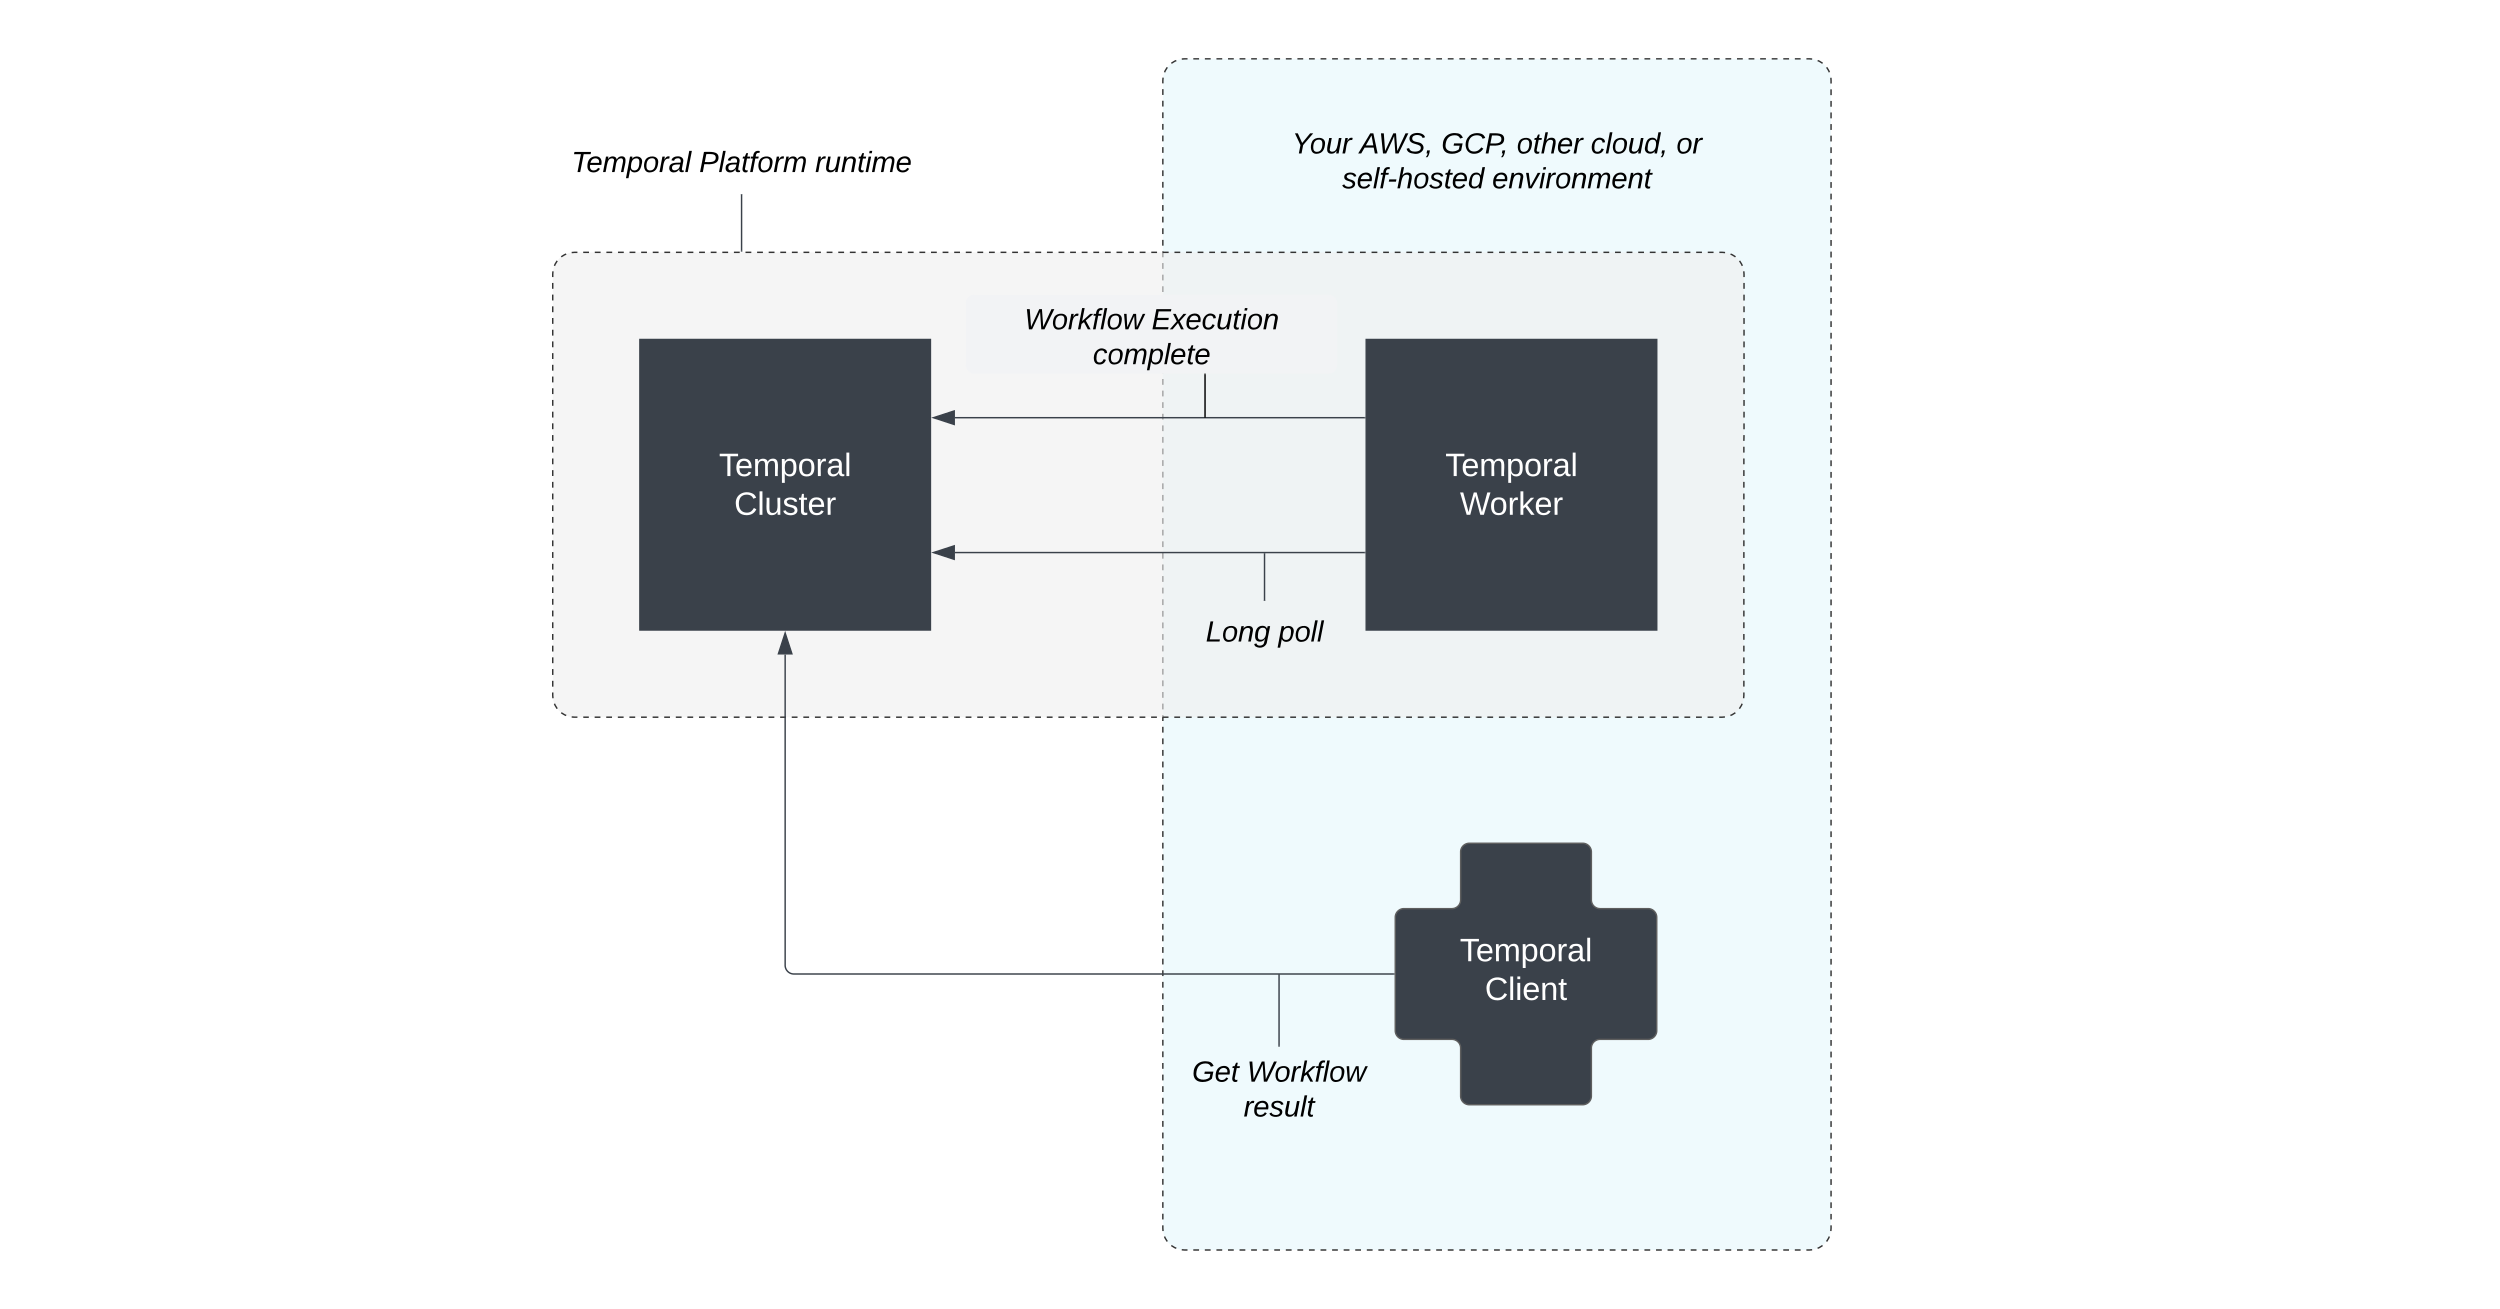 <svg xmlns="http://www.w3.org/2000/svg" xmlns:xlink="http://www.w3.org/1999/xlink" xmlns:lucid="lucid" width="1721" height="901"><g transform="translate(-839.5 -19.5)" lucid:page-tab-id="0_0"><path d="M500 0h2500v1000H500z" fill="#fff"/><path d="M860 46a6 6 0 0 1 6-6h1668a6 6 0 0 1 6 6v848a6 6 0 0 1-6 6H866a6 6 0 0 1-6-6z" stroke="#000" stroke-opacity="0" fill="#fff"/><path d="M1640 75a15 15 0 0 1 15-15h430a15 15 0 0 1 15 15v790a15 15 0 0 1-15 15h-430a15 15 0 0 1-15-15z" fill="#d7f4fa" fill-opacity=".4"/><path d="M1641.18 69.28l.45-1.1 1.23-2 .26-.3m2.77-2.76l.28-.25 2-1.23 1.1-.45m3.77-1.05L1655 60h2m3.97 0h3.98m3.98 0h4m3.97 0h3.98m3.98 0h3.98m3.98 0h4m3.97 0h3.97m3.98 0h3.98m3.98 0h4m3.98 0h3.98m3.98 0h3.98m3.98 0h3.98m4 0h3.97m3.98 0h3.98m4 0h3.97m3.98 0h3.98m4 0h3.97m3.98 0h3.98m3.98 0h3.98m4 0h3.97m3.97 0h3.98m3.98 0h3.98m4 0h3.98m3.98 0h3.98m3.98 0h3.98m3.98 0h4m3.97 0h3.98m3.98 0h4m3.97 0h3.98m3.98 0h4m3.97 0h3.98m3.98 0h3.98m3.98 0h4m3.97 0h3.97m3.98 0h3.98m3.98 0h4m3.98 0h3.98m3.98 0h3.98m3.98 0h3.98m4 0h3.97m3.98 0h3.98m4 0h3.97m3.98 0h3.98m4 0h3.97m3.98 0h3.98m3.98 0h3.98m4 0h3.97m3.97 0h3.98m3.98 0h3.98m4 0h3.98m3.98 0h3.98m3.98 0h3.98m3.98 0h4m3.97 0h3.98m3.98 0h2l1.95.15m3.77 1.04l1.1.43 2 1.23.3.26m2.76 2.77l.26.28 1.22 2 .45 1.1m1.05 3.77L2100 75v2m0 3.98v4m0 3.98v4m0 3.98v4m0 3.98v4m0 3.98v4m0 3.98v4m0 3.98v4m0 3.98v4m0 3.98v4m0 3.98v4m0 3.98v4m0 3.98v4m0 3.98v4m0 3.98v4m0 3.98v4m0 3.98v4m0 3.98v4m0 3.98v4m0 3.98v4m0 3.98v4m0 3.98v4m0 3.98v4m0 3.98v4m0 3.98v4m0 3.98v4m0 3.98v4m0 3.98v4m0 3.98v4m0 3.98v4m0 3.98v4m0 3.98v4m0 3.98v4m0 3.98v4m0 3.98v4m0 3.98v4m0 3.98v4m0 3.98v4m0 3.98v4m0 3.98v4m0 3.98v4m0 3.98v4m0 3.98v4m0 3.98v4m0 3.98v4m0 3.98v4m0 3.98v4m0 3.98v4m0 3.98v3.98m0 4v4m0 3.98v4m0 3.98v3.98m0 4v3.98m0 4v3.98m0 4v3.98m0 4v3.98m0 4v3.98m0 4v3.98m0 4v3.98m0 4v3.98m0 4v3.98m0 4v3.98m0 4v3.98m0 4v3.98m0 4v3.98m0 4v3.98m0 4v3.98m0 4v3.98m0 4v3.98m0 4v3.98m0 4v3.98m0 4v3.98m0 4v3.98m0 4v3.98m0 4v3.98m0 4v3.98m0 4v3.98m0 4v3.98m0 4v3.98m0 4v3.98m0 4v3.98m0 4v3.98m0 4v3.98m0 4v3.98m0 4v3.98m0 4v3.98m0 4v3.98m0 4v3.98m0 4v3.98m0 4v3.98m0 4v3.98m0 4v3.98m0 4v3.98m0 4v3.98m0 4v3.98m0 4v3.98m0 4v3.98m0 4v3.98m0 4V859m0 4V865l-.15 1.96m-1.03 3.76l-.46 1.1-1.22 2-.26.3m-2.77 2.76l-.28.25-2 1.24-1.1.45m-3.76 1.03l-1.96.15h-2m-3.97 0h-3.98m-4 0h-3.97m-3.98 0h-3.98m-3.98 0h-3.98m-3.98 0h-4m-3.97 0h-3.97m-3.98 0h-3.98m-3.98 0h-4m-3.98 0h-3.98m-3.98 0h-3.98m-3.98 0h-3.98m-4 0h-3.97m-3.98 0h-3.98m-4 0h-3.97m-3.98 0h-3.98m-4 0h-3.97m-3.98 0h-3.98m-3.98 0h-3.98m-4 0h-3.97m-3.97 0h-3.98m-3.98 0h-3.98m-4 0h-3.98m-3.98 0h-3.98m-3.98 0h-3.98m-3.98 0h-4m-3.97 0h-3.98m-3.98 0h-4m-3.97 0h-3.98m-3.98 0h-4m-3.97 0h-3.98m-3.98 0h-3.98m-3.98 0h-4m-3.97 0h-3.97m-3.98 0h-3.98m-3.98 0h-4m-3.98 0h-3.98m-3.98 0h-3.98m-3.98 0h-3.98m-4 0h-3.97m-3.98 0h-3.98m-4 0h-3.97m-3.98 0h-3.98m-4 0h-3.97m-3.98 0h-3.98m-3.98 0h-3.98m-4 0h-3.97m-3.97 0h-3.98m-3.98 0h-3.98m-4 0h-3.98m-3.98 0h-3.98m-3.98 0h-3.98m-3.98 0h-4m-3.97 0h-3.98m-3.98 0h-2l-1.95-.15m-3.77-1.03l-1.1-.46-2-1.23-.3-.25m-2.76-2.76l-.25-.3-1.23-2-.46-1.1m-1.03-3.76L1640 865v-2m0-4v-3.98m0-4v-3.98m0-3.98v-4m0-3.98v-4m0-3.98v-4m0-3.98v-4m0-3.98v-4m0-3.98v-4m0-3.98v-4m0-3.98v-4m0-3.98v-4m0-3.98v-4m0-3.98v-4m0-3.98v-4m0-3.98v-4m0-3.98v-4m0-3.98v-4m0-3.98v-4m0-3.98v-4m0-3.98v-4m0-3.98v-4m0-3.98v-4m0-3.98v-4m0-3.98v-4m0-3.98v-4m0-3.98v-4m0-3.98v-4m0-3.98v-4m0-3.98v-4m0-3.98v-4m0-3.98v-4m0-3.98v-4m0-3.98v-4m0-3.98v-4m0-3.98v-4m0-3.98v-4m0-3.98v-4m0-3.98v-4m0-3.98v-4m0-3.98v-4m0-3.98v-4m0-3.98v-4m0-3.98v-4m0-3.98v-4m0-3.98v-4m0-3.98v-4m0-3.98v-4m0-3.98v-3.98m0-4v-4m0-3.98v-4m0-3.98v-3.98m0-4v-3.98m0-4v-3.98m0-4v-3.98m0-4v-3.98m0-4v-3.98m0-4v-3.98m0-4v-3.98m0-4v-3.98m0-4v-3.98m0-4v-3.98m0-4v-3.98m0-4v-3.98m0-4v-3.98m0-4v-3.98m0-4v-3.98m0-4v-3.98m0-4v-3.98m0-4v-3.98m0-4v-3.98m0-4v-3.98m0-4v-3.98m0-4v-3.98m0-4v-3.98m0-4v-3.98m0-4v-3.98m0-4v-3.98m0-4v-3.98m0-4v-3.98m0-4v-3.98m0-4v-3.98m0-4v-3.98m0-4v-3.98m0-4v-3.98m0-4v-3.98m0-4v-3.98m0-4v-3.98m0-4v-3.98m0-4v-3.98m0-4v-3.98m0-4v-3.98m0-4v-3.98m0-4v-3.98m0-4v-3.98m0-4v-3.98m0-4v-3.98m0-3.98v-4m0-3.98v-4m0-3.98v-2l.15-1.95" stroke="#333" fill="none"/><path d="M1220 208.2a15 15 0 0 1 15-15h790a15 15 0 0 1 15 15v290a15 15 0 0 1-15 15h-790a15 15 0 0 1-15-15z" fill="#eee" fill-opacity=".6"/><path d="M1221.18 202.5l.45-1.1 1.23-2 .26-.3m2.77-2.77l.28-.25 2-1.23 1.1-.45m3.77-1.03l1.95-.16h2m3.98 0h4m3.98 0h4m3.98 0h4m3.98 0h4m3.98 0h4m3.98 0h4m3.98 0h4m3.98 0h4m3.98 0h4m3.98 0h4m3.98 0h4m3.98 0h4m3.98 0h4m3.98 0h4m3.98 0h4m3.98 0h4m3.98 0h4m3.98 0h4m3.98 0h4m3.98 0h4m3.98 0h4m3.98 0h4m3.98 0h4m3.98 0h4m3.98 0h4m3.98 0h4m3.98 0h4m3.98 0h4m3.98 0h4m3.98 0h4m3.98 0h4m3.98 0h4m3.98 0h4m3.98 0h4m3.98 0h4m3.98 0h4m3.98 0h4m3.98 0h4m3.98 0h4m3.98 0h4m3.98 0h4m3.98 0h4m3.98 0h4m3.98 0h4m3.98 0h4m3.98 0h4m3.98 0h4m3.98 0h4m3.98 0h4m3.97 0h3.98m4 0h3.98m4 0h3.98m4 0h3.98m4 0h3.98m4 0h3.98m4 0h3.98m4 0h3.98m4 0h3.98m4 0h3.98m4 0h3.98m4 0h3.98m4 0h3.98m4 0h3.98m4 0h3.98m4 0h3.98m4 0h3.98m4 0h3.98m4 0h3.98m4 0h3.98m4 0h3.98m4 0h3.98m4 0h3.98m4 0h3.98m4 0h3.98m4 0h3.98m4 0h3.98m4 0h3.98m4 0h3.98m4 0h3.98m4 0h3.98m4 0h3.98m4 0h3.98m4 0h3.98m4 0h3.98m4 0h3.98m4 0h3.98m4 0h3.98m4 0h3.98m4 0h3.98m4 0h3.98m4 0h3.98m4 0h3.98m4 0h3.98m4 0h3.98m4 0h3.98m4 0h3.98m4 0h3.98m4 0h3.98m4 0h1.98l1.95.17m3.77 1.03l1.1.45 2 1.23.3.25m2.76 2.77l.25.3 1.23 2 .46 1.1m1.03 3.76l.15 1.95v2.03m0 4.03v4.02m0 4.03v4.04m0 4.03v4.03m0 4.02v4.03m0 4.03v4.03m0 4.03v4.03m0 4.03v4.02m0 4.02v4.03m0 4.03v4.03m0 4.03v4.02m0 4.03v4.04m0 4.03v4.02m0 4.02v4.03m0 4.03V323m0 4.03v4.03m0 4.03v4.02m0 4.02v4.03m0 4.03v4.03m0 4.03v4.02m0 4.03v4.04m0 4.03v4.02m0 4.02v4.03m0 4.03v4.03m0 4.03v4.03m0 4.03v4.02m0 4.02v4.03m0 4.03v4.03m0 4.03v4.02m0 4.03v4.04m0 4.03v4.02m0 4.02v4.03m0 4.03V468m0 4.03v4.03m0 4.03v4.02m0 4.02v4.03m0 4.03v2l-.15 1.97m-1.03 3.77l-.45 1.08-1.23 2-.26.3m-2.77 2.78l-.28.25-2 1.23-1.1.45m-3.77 1.03l-1.95.15h-2m-3.98 0h-4m-3.98 0h-4m-3.98 0h-4m-3.98 0h-4m-3.98 0h-4m-3.98 0h-4m-3.98 0h-4m-3.98 0h-4m-3.98 0h-4m-3.98 0h-4m-3.98 0h-4m-3.98 0h-4m-3.98 0h-4m-3.98 0h-4m-3.98 0h-4m-3.98 0h-4m-3.98 0h-4m-3.98 0h-4m-3.98 0h-4m-3.98 0h-4m-3.98 0h-4m-3.98 0h-4m-3.98 0h-4m-3.98 0h-4m-3.98 0h-4m-3.98 0h-4m-3.98 0h-4m-3.98 0h-4m-3.98 0h-4m-3.98 0h-4m-3.98 0h-4m-3.98 0h-4m-3.98 0h-4m-3.98 0h-4m-3.98 0h-4m-3.98 0h-4m-3.98 0h-4m-3.98 0h-4m-3.98 0h-4m-3.98 0h-4m-3.98 0h-4m-3.98 0h-4m-3.98 0h-4m-3.98 0h-4m-3.98 0h-4m-3.98 0h-4m-3.98 0h-4m-3.98 0h-4m-3.98 0h-4m-3.97 0h-3.98m-4 0h-3.98m-4 0h-3.98m-4 0h-3.98m-4 0h-3.98m-4 0h-3.98m-4 0h-3.98m-4 0h-3.98m-4 0h-3.98m-4 0h-3.98m-4 0h-3.98m-4 0h-3.98m-4 0h-3.98m-4 0h-3.98m-4 0h-3.98m-4 0h-3.98m-4 0h-3.98m-4 0h-3.98m-4 0h-3.98m-4 0h-3.98m-4 0h-3.98m-4 0h-3.98m-4 0h-3.98m-4 0h-3.98m-4 0h-3.98m-4 0h-3.98m-4 0h-3.98m-4 0h-3.98m-4 0h-3.98m-4 0h-3.98m-4 0h-3.98m-4 0h-3.98m-4 0h-3.98m-4 0h-3.98m-4 0h-3.98m-4 0h-3.98m-4 0h-3.98m-4 0h-3.98m-4 0h-3.98m-4 0h-3.98m-4 0h-3.98m-4 0h-3.98m-4 0h-3.98m-4 0h-3.98m-4 0h-3.98m-4 0h-3.98m-4 0h-3.98m-4 0h-3.98m-4 0H1241m-4 0H1235l-1.95-.14m-3.77-1.03l-1.1-.45-2-1.23-.3-.25m-2.76-2.77l-.25-.3-1.23-2-.46-1.1m-1.03-3.76l-.15-1.96v-2m0-4.03v-4.03m0-4.02v-4.03m0-4.04v-4.03m0-4.02V464m0-4.03v-4.03m0-4.03v-4.03m0-4.03v-4.03m0-4.02v-4.02m0-4.03v-4.03m0-4.03v-4.03m0-4.02v-4.03m0-4.04v-4.03m0-4.02v-4.02m0-4.03v-4.03m0-4.03v-4.03m0-4.03v-4.03m0-4.02v-4.02m0-4.03v-4.03m0-4.03v-4.03m0-4.02v-4.03m0-4.04v-4.03m0-4.02V319m0-4.03v-4.03m0-4.03v-4.03m0-4.03v-4.03m0-4.02v-4.02m0-4.03v-4.03m0-4.03v-4.03m0-4.02v-4.03m0-4.04v-4.03m0-4.02v-4.02m0-4.03v-4.03m0-4.02v-4.03m0-4.03v-4.03m0-4.02v-4.02m0-4.03v-2.02l.15-1.94" stroke="#333" fill="none"/><path d="M1780 253.2h200v200h-200z" stroke="#3a414a" fill="#3a414a"/><use xlink:href="#a" transform="matrix(1,0,0,1,1785,258.214) translate(49.444 89.028)"/><use xlink:href="#b" transform="matrix(1,0,0,1,1785,258.214) translate(59.506 115.694)"/><path d="M1280 253.2h200v200h-200z" stroke="#3a414a" fill="#3a414a"/><use xlink:href="#a" transform="matrix(1,0,0,1,1285,258.214) translate(49.444 89.028)"/><use xlink:href="#c" transform="matrix(1,0,0,1,1285,258.214) translate(59.907 115.694)"/><path d="M1779 399.88h-282.12" stroke="#3a414a" fill="none"/><path d="M1779.5 400.38h-.5v-1h.5z" stroke="#3a414a" stroke-width=".05" fill="#3a414a"/><path d="M1482.12 399.88l14.27-4.63-.02 9.27z" stroke="#3a414a" fill="#3a414a"/><path d="M1640 439.2a6 6 0 0 1 6-6h128a6 6 0 0 1 6 6V474a6 6 0 0 1-6 6h-128a6 6 0 0 1-6-6z" stroke="#000" stroke-opacity="0" fill="#fff" fill-opacity="0"/><use xlink:href="#d" transform="matrix(1,0,0,1,1645,438.214) translate(24.5 22.938)"/><use xlink:href="#e" transform="matrix(1,0,0,1,1645,438.214) translate(74.5 22.938)"/><path d="M1710 432.7V400.4" stroke="#3a414a" fill="none"/><path d="M1710.5 433.2h-1v-.5h1z" stroke="#3a414a" stroke-width=".05" fill="#3a414a"/><path d="M1710 400.4v-.52" stroke="#3a414a" fill="none"/><path d="M1680 99.2a6 6 0 0 1 6-6h368a6 6 0 0 1 6 6v68a6 6 0 0 1-6 6h-368a6 6 0 0 1-6-6z" stroke="#000" stroke-opacity="0" fill="#fff" fill-opacity="0"/><use xlink:href="#f" transform="matrix(1,0,0,1,1685,98.214) translate(43.861 26.938)"/><use xlink:href="#g" transform="matrix(1,0,0,1,1685,98.214) translate(90.472 26.938)"/><use xlink:href="#h" transform="matrix(1,0,0,1,1685,98.214) translate(146.694 26.938)"/><use xlink:href="#i" transform="matrix(1,0,0,1,1685,98.214) translate(198.528 26.938)"/><use xlink:href="#j" transform="matrix(1,0,0,1,1685,98.214) translate(249.583 26.938)"/><use xlink:href="#k" transform="matrix(1,0,0,1,1685,98.214) translate(308.417 26.938)"/><use xlink:href="#l" transform="matrix(1,0,0,1,1685,98.214) translate(78.472 50.938)"/><use xlink:href="#m" transform="matrix(1,0,0,1,1685,98.214) translate(181.694 50.938)"/><path d="M1220 119.2a6 6 0 0 1 6-6h248a6 6 0 0 1 6 6v28a6 6 0 0 1-6 6h-248a6 6 0 0 1-6-6z" stroke="#000" stroke-opacity="0" fill="#fff" fill-opacity="0"/><use xlink:href="#n" transform="matrix(1,0,0,1,1225,118.214) translate(7.861 19.75)"/><use xlink:href="#o" transform="matrix(1,0,0,1,1225,118.214) translate(95.806 19.75)"/><use xlink:href="#p" transform="matrix(1,0,0,1,1225,118.214) translate(175.639 19.75)"/><path d="M1350 153.7v38.5" stroke="#3a414a" fill="none"/><path d="M1350.5 153.73h-1v-.52h1zM1350.5 192.7h-1v-.5h1z" stroke="#3a414a" stroke-width=".05" fill="#3a414a"/><path d="M1800 651a6 6 0 0 1 6-6h33a6 6 0 0 0 6-6v-33a6 6 0 0 1 6-6h78a6 6 0 0 1 6 6v33a6 6 0 0 0 6 6h33a6 6 0 0 1 6 6v78a6 6 0 0 1-6 6h-33a6 6 0 0 0-6 6v33a6 6 0 0 1-6 6h-78a6 6 0 0 1-6-6v-33a6 6 0 0 0-6-6h-33a6 6 0 0 1-6-6z" stroke="#5e5e5e" fill="#3a414a"/><use xlink:href="#q" transform="matrix(1,0,0,1,1805,605) translate(39.444 76.215)"/><use xlink:href="#r" transform="matrix(1,0,0,1,1805,605) translate(56.698 102.882)"/><path d="M1799 690h-413a6 6 0 0 1-6-6V470.1" stroke="#3a414a" fill="none"/><path d="M1799.5 690.5h-.5v-1h.5z" stroke="#3a414a" stroke-width=".05" fill="#3a414a"/><path d="M1380 455.33l4.63 14.27h-9.27z" stroke="#3a414a" fill="#3a414a"/><path d="M1640 746a6 6 0 0 1 6-6h148a6 6 0 0 1 6 6v48a6 6 0 0 1-6 6h-148a6 6 0 0 1-6-6z" stroke="#000" stroke-opacity="0" fill="#fff" fill-opacity="0"/><g><use xlink:href="#s" transform="matrix(1,0,0,1,1645,745) translate(15.111 19.125)"/><use xlink:href="#t" transform="matrix(1,0,0,1,1645,745) translate(52.889 19.125)"/><use xlink:href="#u" transform="matrix(1,0,0,1,1645,745) translate(50.611 43.125)"/></g><path d="M1720 739.5v-49" stroke="#3a414a" fill="none"/><path d="M1720.5 740h-1v-.5h1z" stroke="#3a414a" stroke-width=".05" fill="#3a414a"/><path d="M1720 690.5v-.5M1779 307.04h-282.12" stroke="#3a414a" fill="none"/><path d="M1779.5 307.54h-.5v-1h.5z" stroke="#3a414a" stroke-width=".05" fill="#3a414a"/><path d="M1482.12 307.04l14.26-4.63v9.28z" stroke="#3a414a" fill="#3a414a"/><path d="M1504.32 228.4a6 6 0 0 1 6-6H1754a6 6 0 0 1 6 6v42.33a6 6 0 0 1-6 6h-243.68a6 6 0 0 1-6-6z" stroke="#000" stroke-opacity="0" fill="#f2f3f5"/><g><use xlink:href="#v" transform="matrix(1,0,0,1,1509.32,227.393) translate(35.361 18.812)"/><use xlink:href="#w" transform="matrix(1,0,0,1,1509.32,227.393) translate(122.917 18.812)"/><use xlink:href="#x" transform="matrix(1,0,0,1,1509.32,227.393) translate(82.5 42.812)"/></g><path d="M1669.05 277.23v29.3" stroke="#000" fill="none"/><path d="M1669.55 277.24h-1v-.5h1z" stroke="#000" stroke-width=".05"/><path d="M1669.05 306.53v.5" stroke="#000" fill="none"/><defs><path fill="#fff" d="M127-220V0H93v-220H8v-28h204v28h-85" id="y"/><path fill="#fff" d="M100-194c63 0 86 42 84 106H49c0 40 14 67 53 68 26 1 43-12 49-29l28 8c-11 28-37 45-77 45C44 4 14-33 15-96c1-61 26-98 85-98zm52 81c6-60-76-77-97-28-3 7-6 17-6 28h103" id="z"/><path fill="#fff" d="M210-169c-67 3-38 105-44 169h-31v-121c0-29-5-50-35-48C34-165 62-65 56 0H25l-1-190h30c1 10-1 24 2 32 10-44 99-50 107 0 11-21 27-35 58-36 85-2 47 119 55 194h-31v-121c0-29-5-49-35-48" id="A"/><path fill="#fff" d="M115-194c55 1 70 41 70 98S169 2 115 4C84 4 66-9 55-30l1 105H24l-1-265h31l2 30c10-21 28-34 59-34zm-8 174c40 0 45-34 45-75s-6-73-45-74c-42 0-51 32-51 76 0 43 10 73 51 73" id="B"/><path fill="#fff" d="M100-194c62-1 85 37 85 99 1 63-27 99-86 99S16-35 15-95c0-66 28-99 85-99zM99-20c44 1 53-31 53-75 0-43-8-75-51-75s-53 32-53 75 10 74 51 75" id="C"/><path fill="#fff" d="M114-163C36-179 61-72 57 0H25l-1-190h30c1 12-1 29 2 39 6-27 23-49 58-41v29" id="D"/><path fill="#fff" d="M141-36C126-15 110 5 73 4 37 3 15-17 15-53c-1-64 63-63 125-63 3-35-9-54-41-54-24 1-41 7-42 31l-33-3c5-37 33-52 76-52 45 0 72 20 72 64v82c-1 20 7 32 28 27v20c-31 9-61-2-59-35zM48-53c0 20 12 33 32 33 41-3 63-29 60-74-43 2-92-5-92 41" id="E"/><path fill="#fff" d="M24 0v-261h32V0H24" id="F"/><g id="a"><use transform="matrix(0.062,0,0,0.062,0,0)" xlink:href="#y"/><use transform="matrix(0.062,0,0,0.062,11.049,0)" xlink:href="#z"/><use transform="matrix(0.062,0,0,0.062,23.395,0)" xlink:href="#A"/><use transform="matrix(0.062,0,0,0.062,41.852,0)" xlink:href="#B"/><use transform="matrix(0.062,0,0,0.062,54.198,0)" xlink:href="#C"/><use transform="matrix(0.062,0,0,0.062,66.543,0)" xlink:href="#D"/><use transform="matrix(0.062,0,0,0.062,73.889,0)" xlink:href="#E"/><use transform="matrix(0.062,0,0,0.062,86.235,0)" xlink:href="#F"/></g><path fill="#fff" d="M266 0h-40l-56-210L115 0H75L2-248h35L96-30l15-64 43-154h32l59 218 59-218h35" id="G"/><path fill="#fff" d="M143 0L79-87 56-68V0H24v-261h32v163l83-92h37l-77 82L181 0h-38" id="H"/><g id="b"><use transform="matrix(0.062,0,0,0.062,0,0)" xlink:href="#G"/><use transform="matrix(0.062,0,0,0.062,20.494,0)" xlink:href="#C"/><use transform="matrix(0.062,0,0,0.062,32.84,0)" xlink:href="#D"/><use transform="matrix(0.062,0,0,0.062,40.185,0)" xlink:href="#H"/><use transform="matrix(0.062,0,0,0.062,51.296,0)" xlink:href="#z"/><use transform="matrix(0.062,0,0,0.062,63.642,0)" xlink:href="#D"/></g><path fill="#fff" d="M212-179c-10-28-35-45-73-45-59 0-87 40-87 99 0 60 29 101 89 101 43 0 62-24 78-52l27 14C228-24 195 4 139 4 59 4 22-46 18-125c-6-104 99-153 187-111 19 9 31 26 39 46" id="I"/><path fill="#fff" d="M84 4C-5 8 30-112 23-190h32v120c0 31 7 50 39 49 72-2 45-101 50-169h31l1 190h-30c-1-10 1-25-2-33-11 22-28 36-60 37" id="J"/><path fill="#fff" d="M135-143c-3-34-86-38-87 0 15 53 115 12 119 90S17 21 10-45l28-5c4 36 97 45 98 0-10-56-113-15-118-90-4-57 82-63 122-42 12 7 21 19 24 35" id="K"/><path fill="#fff" d="M59-47c-2 24 18 29 38 22v24C64 9 27 4 27-40v-127H5v-23h24l9-43h21v43h35v23H59v120" id="L"/><g id="c"><use transform="matrix(0.062,0,0,0.062,0,0)" xlink:href="#I"/><use transform="matrix(0.062,0,0,0.062,15.988,0)" xlink:href="#F"/><use transform="matrix(0.062,0,0,0.062,20.864,0)" xlink:href="#J"/><use transform="matrix(0.062,0,0,0.062,33.21,0)" xlink:href="#K"/><use transform="matrix(0.062,0,0,0.062,44.321,0)" xlink:href="#L"/><use transform="matrix(0.062,0,0,0.062,50.494,0)" xlink:href="#z"/><use transform="matrix(0.062,0,0,0.062,62.84,0)" xlink:href="#D"/></g><path d="M11 0l48-248h34L50-27h125l-5 27H11" id="M"/><path d="M30-147c31-64 166-65 159 27C183-49 158 1 86 4 9 8 1-88 30-147zM88-20c53 0 68-48 68-100 0-31-11-51-44-50-52 1-68 46-68 97 0 32 13 53 44 53" id="N"/><path d="M67-158c22-48 132-52 116 29L158 0h-32l25-140c3-38-53-32-70-12C52-117 51-52 38 0H6l36-190h30" id="O"/><path d="M103-194c29 0 47 14 56 36 2-11 5-23 8-32h30L160-5C157 61 82 97 21 62 9 55 4 45 1 30l28-7c7 42 83 31 92-3 4-16 9-38 13-55-13 20-29 36-62 36-40 0-60-25-60-64 0-71 23-131 91-131zm4 24c-53 0-58 54-61 104-2 27 10 44 36 44 49 0 65-50 67-102 1-29-15-46-42-46" id="P"/><g id="d"><use transform="matrix(0.056,0,0,0.056,0,0)" xlink:href="#M"/><use transform="matrix(0.056,0,0,0.056,11.111,0)" xlink:href="#N"/><use transform="matrix(0.056,0,0,0.056,22.222,0)" xlink:href="#O"/><use transform="matrix(0.056,0,0,0.056,33.333,0)" xlink:href="#P"/></g><path d="M67-162c32-53 139-36 121 50C175-51 163 2 97 4 68 4 52-11 42-31 38 6 28 39 22 75H-9l50-265h29c-1 10 0 20-3 28zm89 36c0-26-10-43-35-43-54 0-67 50-69 103-1 29 14 45 42 46 53 0 62-58 62-106" id="Q"/><path d="M6 0l50-261h32L37 0H6" id="R"/><g id="e"><use transform="matrix(0.056,0,0,0.056,0,0)" xlink:href="#Q"/><use transform="matrix(0.056,0,0,0.056,11.111,0)" xlink:href="#N"/><use transform="matrix(0.056,0,0,0.056,22.222,0)" xlink:href="#R"/><use transform="matrix(0.056,0,0,0.056,26.611,0)" xlink:href="#R"/></g><path d="M138-103L118 0H85l20-103-68-145h35l54 119 98-119h38" id="S"/><path d="M67 3c-93-2-31-127-26-193h32L48-50c-3 39 53 32 70 12 30-34 30-101 43-152h32L157 0h-30c1-10 6-24 4-33-14 20-29 37-64 36" id="T"/><path d="M66-151c12-25 30-51 66-40l-6 26C45-176 58-65 38 0H6l36-190h30" id="U"/><g id="f"><use transform="matrix(0.056,0,0,0.056,0,0)" xlink:href="#S"/><use transform="matrix(0.056,0,0,0.056,12.222,0)" xlink:href="#N"/><use transform="matrix(0.056,0,0,0.056,23.333,0)" xlink:href="#T"/><use transform="matrix(0.056,0,0,0.056,34.444,0)" xlink:href="#U"/></g><path d="M187 0l-14-72H61L19 0h-37l149-248h38L221 0h-34zm-19-99l-22-123L76-99h92" id="V"/><path d="M247 0h-39l-15-214-24 57L95 0H56L31-248h35L82-30l101-218h33l16 218 101-218h35" id="W"/><path d="M194-120c59 52 2 134-86 124-53-6-90-18-98-63l31-7c8 30 29 43 70 43 46 0 84-17 71-62-32-43-135-20-137-98-3-89 178-90 191-16l-30 9c-8-48-127-53-127 5 0 53 81 35 115 65" id="X"/><path d="M58-38C53-5 46 26 28 46H7C19 32 27 18 32 0H17l7-38h34" id="Y"/><g id="g"><use transform="matrix(0.056,0,0,0.056,0,0)" xlink:href="#V"/><use transform="matrix(0.056,0,0,0.056,12.944,0)" xlink:href="#W"/><use transform="matrix(0.056,0,0,0.056,31.778,0)" xlink:href="#X"/><use transform="matrix(0.056,0,0,0.056,45.111,0)" xlink:href="#Y"/></g><path d="M52-101C46-14 166-7 216-51l9-45h-74l6-28h105l-18 87C217-12 181 4 130 4 60 4 18-31 18-101c0-106 78-167 188-146 30 6 48 27 59 54l-34 9c-10-26-31-41-67-40-75 1-107 50-112 123" id="Z"/><path d="M125-24c46 0 70-25 89-51l25 16C214-24 183 4 123 4 8 4-5-146 60-208c32-50 158-61 191-5 5 7 9 14 11 22l-32 10c-9-28-33-43-69-43-74 0-108 51-108 125 0 46 24 75 72 75" id="aa"/><path d="M238-179c0 84-86 86-175 82L45 0H11l48-248c82 0 179-12 179 69zm-34 1c0-53-64-42-116-43l-19 98c63 0 135 9 135-55" id="ab"/><g id="h"><use transform="matrix(0.056,0,0,0.056,0,0)" xlink:href="#Z"/><use transform="matrix(0.056,0,0,0.056,15.556,0)" xlink:href="#aa"/><use transform="matrix(0.056,0,0,0.056,29.944,0)" xlink:href="#ab"/><use transform="matrix(0.056,0,0,0.056,40.722,0)" xlink:href="#Y"/></g><path d="M51-54c-9 22 5 41 31 30L79-1C43 14 10-4 19-52l22-115H19l5-23h22l19-43h21l-9 43h35l-4 23H73" id="ac"/><path d="M67-158c15-20 31-36 64-36 94 0 33 127 27 194h-32l25-140c3-38-53-32-70-12C52-117 51-51 37 0H6l51-261h31" id="ad"/><path d="M111-194c62-3 86 47 72 106H45c-7 38 6 69 45 68 27-1 43-14 53-32l24 11C152-15 129 4 87 4 38 3 12-23 12-71c0-70 32-119 99-123zm44 81c14-66-71-72-95-28-4 8-8 17-11 28h106" id="ae"/><g id="i"><use transform="matrix(0.056,0,0,0.056,0,0)" xlink:href="#N"/><use transform="matrix(0.056,0,0,0.056,11.111,0)" xlink:href="#ac"/><use transform="matrix(0.056,0,0,0.056,16.667,0)" xlink:href="#ad"/><use transform="matrix(0.056,0,0,0.056,27.778,0)" xlink:href="#ae"/><use transform="matrix(0.056,0,0,0.056,38.889,0)" xlink:href="#U"/></g><path d="M44-68c0 29 11 47 38 47 30 0 42-19 51-41l28 9C148-21 126 4 82 4 31 4 10-29 12-85c3-77 74-140 146-93 12 8 15 23 18 40l-31 5c-1-22-13-36-36-36-52 0-65 49-65 101" id="af"/><path d="M133-28C103 26-5 8 13-77c13-62 24-115 90-117 29-1 46 15 56 35l19-102h32L160 0h-30zM45-64c-2 27 10 43 35 43 54-1 69-50 69-103 0-29-15-46-42-46-53-1-58 58-62 106" id="ag"/><g id="j"><use transform="matrix(0.056,0,0,0.056,0,0)" xlink:href="#af"/><use transform="matrix(0.056,0,0,0.056,10,0)" xlink:href="#R"/><use transform="matrix(0.056,0,0,0.056,14.389,0)" xlink:href="#N"/><use transform="matrix(0.056,0,0,0.056,25.5,0)" xlink:href="#T"/><use transform="matrix(0.056,0,0,0.056,36.611,0)" xlink:href="#ag"/><use transform="matrix(0.056,0,0,0.056,47.722,0)" xlink:href="#Y"/></g><g id="k"><use transform="matrix(0.056,0,0,0.056,0,0)" xlink:href="#N"/><use transform="matrix(0.056,0,0,0.056,11.111,0)" xlink:href="#U"/></g><path d="M55-144c13 50 104 24 104 88C159 21 15 23 1-39l26-10c6 40 102 42 102-4-13-50-104-23-104-87 0-71 143-71 148-8l-29 4c-5-35-85-37-89 0" id="ah"/><path d="M76-167L44 0H12l33-167H18l4-23h27c3-47 25-81 82-69l-4 24c-35-8-44 15-46 45h37l-5 23H76" id="ai"/><path d="M18-82l6-28h88l-6 28H18" id="aj"/><g id="l"><use transform="matrix(0.056,0,0,0.056,0,0)" xlink:href="#ah"/><use transform="matrix(0.056,0,0,0.056,10,0)" xlink:href="#ae"/><use transform="matrix(0.056,0,0,0.056,21.111,0)" xlink:href="#R"/><use transform="matrix(0.056,0,0,0.056,25.5,0)" xlink:href="#ai"/><use transform="matrix(0.056,0,0,0.056,31.056,0)" xlink:href="#aj"/><use transform="matrix(0.056,0,0,0.056,37.667,0)" xlink:href="#ad"/><use transform="matrix(0.056,0,0,0.056,48.778,0)" xlink:href="#N"/><use transform="matrix(0.056,0,0,0.056,59.889,0)" xlink:href="#ah"/><use transform="matrix(0.056,0,0,0.056,69.889,0)" xlink:href="#ac"/><use transform="matrix(0.056,0,0,0.056,75.444,0)" xlink:href="#ae"/><use transform="matrix(0.056,0,0,0.056,86.556,0)" xlink:href="#ag"/></g><path d="M89 0H52L20-190h33L74-25l89-165h34" id="ak"/><path d="M50-231l6-30h32l-6 30H50zM6 0l37-190h31L37 0H6" id="al"/><path d="M248-111c6-24 9-61-24-58-72 9-57 108-77 169h-31l26-142c3-37-50-30-64-10C52-115 50-51 37 0H6l36-190h30c-1 10-6 24-4 32 13-43 101-52 105 5 13-22 29-41 61-41 90 0 28 129 23 194h-31" id="am"/><g id="m"><use transform="matrix(0.056,0,0,0.056,0,0)" xlink:href="#ae"/><use transform="matrix(0.056,0,0,0.056,11.111,0)" xlink:href="#O"/><use transform="matrix(0.056,0,0,0.056,22.222,0)" xlink:href="#ak"/><use transform="matrix(0.056,0,0,0.056,32.222,0)" xlink:href="#al"/><use transform="matrix(0.056,0,0,0.056,36.611,0)" xlink:href="#U"/><use transform="matrix(0.056,0,0,0.056,43.222,0)" xlink:href="#N"/><use transform="matrix(0.056,0,0,0.056,54.333,0)" xlink:href="#O"/><use transform="matrix(0.056,0,0,0.056,65.444,0)" xlink:href="#am"/><use transform="matrix(0.056,0,0,0.056,82.056,0)" xlink:href="#ae"/><use transform="matrix(0.056,0,0,0.056,93.167,0)" xlink:href="#O"/><use transform="matrix(0.056,0,0,0.056,104.278,0)" xlink:href="#ac"/></g><path d="M151-220L108 0H75l42-220H32l6-28h203l-5 28h-85" id="an"/><path d="M165-48c-4 18 1 34 23 27l-3 20c-29 8-62 0-52-35h-2C116-14 99 4 63 4 30 4 8-16 8-49c0-68 71-67 138-67 10-26 0-56-31-54-26 1-42 9-47 31l-32-5c8-67 160-71 144 15-5 28-9 54-15 81zM42-50c3 52 80 24 89-6 7-12 7-24 11-38-47 1-103-4-100 44" id="ao"/><g id="n"><use transform="matrix(0.056,0,0,0.056,0,0)" xlink:href="#an"/><use transform="matrix(0.056,0,0,0.056,10.333,0)" xlink:href="#ae"/><use transform="matrix(0.056,0,0,0.056,21.444,0)" xlink:href="#am"/><use transform="matrix(0.056,0,0,0.056,38.056,0)" xlink:href="#Q"/><use transform="matrix(0.056,0,0,0.056,49.167,0)" xlink:href="#N"/><use transform="matrix(0.056,0,0,0.056,60.278,0)" xlink:href="#U"/><use transform="matrix(0.056,0,0,0.056,66.889,0)" xlink:href="#ao"/><use transform="matrix(0.056,0,0,0.056,78,0)" xlink:href="#R"/></g><g id="o"><use transform="matrix(0.056,0,0,0.056,0,0)" xlink:href="#ab"/><use transform="matrix(0.056,0,0,0.056,13.333,0)" xlink:href="#R"/><use transform="matrix(0.056,0,0,0.056,17.722,0)" xlink:href="#ao"/><use transform="matrix(0.056,0,0,0.056,28.833,0)" xlink:href="#ac"/><use transform="matrix(0.056,0,0,0.056,34.389,0)" xlink:href="#ai"/><use transform="matrix(0.056,0,0,0.056,39.944,0)" xlink:href="#N"/><use transform="matrix(0.056,0,0,0.056,51.056,0)" xlink:href="#U"/><use transform="matrix(0.056,0,0,0.056,57.667,0)" xlink:href="#am"/></g><g id="p"><use transform="matrix(0.056,0,0,0.056,0,0)" xlink:href="#U"/><use transform="matrix(0.056,0,0,0.056,6.611,0)" xlink:href="#T"/><use transform="matrix(0.056,0,0,0.056,17.722,0)" xlink:href="#O"/><use transform="matrix(0.056,0,0,0.056,28.833,0)" xlink:href="#ac"/><use transform="matrix(0.056,0,0,0.056,34.389,0)" xlink:href="#al"/><use transform="matrix(0.056,0,0,0.056,38.778,0)" xlink:href="#am"/><use transform="matrix(0.056,0,0,0.056,55.389,0)" xlink:href="#ae"/></g><g id="q"><use transform="matrix(0.062,0,0,0.062,0,0)" xlink:href="#y"/><use transform="matrix(0.062,0,0,0.062,11.049,0)" xlink:href="#z"/><use transform="matrix(0.062,0,0,0.062,23.395,0)" xlink:href="#A"/><use transform="matrix(0.062,0,0,0.062,41.852,0)" xlink:href="#B"/><use transform="matrix(0.062,0,0,0.062,54.198,0)" xlink:href="#C"/><use transform="matrix(0.062,0,0,0.062,66.543,0)" xlink:href="#D"/><use transform="matrix(0.062,0,0,0.062,73.889,0)" xlink:href="#E"/><use transform="matrix(0.062,0,0,0.062,86.235,0)" xlink:href="#F"/></g><path fill="#fff" d="M24-231v-30h32v30H24zM24 0v-190h32V0H24" id="ap"/><path fill="#fff" d="M117-194c89-4 53 116 60 194h-32v-121c0-31-8-49-39-48C34-167 62-67 57 0H25l-1-190h30c1 10-1 24 2 32 11-22 29-35 61-36" id="aq"/><g id="r"><use transform="matrix(0.062,0,0,0.062,0,0)" xlink:href="#I"/><use transform="matrix(0.062,0,0,0.062,15.988,0)" xlink:href="#F"/><use transform="matrix(0.062,0,0,0.062,20.864,0)" xlink:href="#ap"/><use transform="matrix(0.062,0,0,0.062,25.741,0)" xlink:href="#z"/><use transform="matrix(0.062,0,0,0.062,38.086,0)" xlink:href="#aq"/><use transform="matrix(0.062,0,0,0.062,50.432,0)" xlink:href="#L"/></g><g id="s"><use transform="matrix(0.056,0,0,0.056,0,0)" xlink:href="#Z"/><use transform="matrix(0.056,0,0,0.056,15.556,0)" xlink:href="#ae"/><use transform="matrix(0.056,0,0,0.056,26.667,0)" xlink:href="#ac"/></g><path d="M127 0L80-88 50-66 37 0H6l51-261h31L57-100l99-90h39l-93 82L161 0h-34" id="ar"/><path d="M188 0h-37l-8-164L71 0H34L18-190h31l8 164 75-164h34l8 164 74-164h31" id="as"/><g id="t"><use transform="matrix(0.056,0,0,0.056,0,0)" xlink:href="#W"/><use transform="matrix(0.056,0,0,0.056,18.833,0)" xlink:href="#N"/><use transform="matrix(0.056,0,0,0.056,29.944,0)" xlink:href="#U"/><use transform="matrix(0.056,0,0,0.056,36.556,0)" xlink:href="#ar"/><use transform="matrix(0.056,0,0,0.056,46.556,0)" xlink:href="#ai"/><use transform="matrix(0.056,0,0,0.056,52.111,0)" xlink:href="#R"/><use transform="matrix(0.056,0,0,0.056,56.5,0)" xlink:href="#N"/><use transform="matrix(0.056,0,0,0.056,67.611,0)" xlink:href="#as"/></g><g id="u"><use transform="matrix(0.056,0,0,0.056,0,0)" xlink:href="#U"/><use transform="matrix(0.056,0,0,0.056,6.611,0)" xlink:href="#ae"/><use transform="matrix(0.056,0,0,0.056,17.722,0)" xlink:href="#ah"/><use transform="matrix(0.056,0,0,0.056,27.722,0)" xlink:href="#T"/><use transform="matrix(0.056,0,0,0.056,38.833,0)" xlink:href="#R"/><use transform="matrix(0.056,0,0,0.056,43.222,0)" xlink:href="#ac"/></g><g id="v"><use transform="matrix(0.056,0,0,0.056,0,0)" xlink:href="#W"/><use transform="matrix(0.056,0,0,0.056,18.833,0)" xlink:href="#N"/><use transform="matrix(0.056,0,0,0.056,29.944,0)" xlink:href="#U"/><use transform="matrix(0.056,0,0,0.056,36.556,0)" xlink:href="#ar"/><use transform="matrix(0.056,0,0,0.056,46.556,0)" xlink:href="#ai"/><use transform="matrix(0.056,0,0,0.056,52.111,0)" xlink:href="#R"/><use transform="matrix(0.056,0,0,0.056,56.5,0)" xlink:href="#N"/><use transform="matrix(0.056,0,0,0.056,67.611,0)" xlink:href="#as"/></g><path d="M11 0l48-248h184l-5 28H87l-15 79h140l-5 27H67L50-27h158l-5 27H11" id="at"/><path d="M124 0L87-78 21 0h-35l86-98-46-92h33l34 74 61-74h37l-83 92 50 98h-34" id="au"/><g id="w"><use transform="matrix(0.056,0,0,0.056,0,0)" xlink:href="#at"/><use transform="matrix(0.056,0,0,0.056,13.333,0)" xlink:href="#au"/><use transform="matrix(0.056,0,0,0.056,23.333,0)" xlink:href="#ae"/><use transform="matrix(0.056,0,0,0.056,34.444,0)" xlink:href="#af"/><use transform="matrix(0.056,0,0,0.056,44.444,0)" xlink:href="#T"/><use transform="matrix(0.056,0,0,0.056,55.556,0)" xlink:href="#ac"/><use transform="matrix(0.056,0,0,0.056,61.111,0)" xlink:href="#al"/><use transform="matrix(0.056,0,0,0.056,65.5,0)" xlink:href="#N"/><use transform="matrix(0.056,0,0,0.056,76.611,0)" xlink:href="#O"/></g><g id="x"><use transform="matrix(0.056,0,0,0.056,0,0)" xlink:href="#af"/><use transform="matrix(0.056,0,0,0.056,10,0)" xlink:href="#N"/><use transform="matrix(0.056,0,0,0.056,21.111,0)" xlink:href="#am"/><use transform="matrix(0.056,0,0,0.056,37.722,0)" xlink:href="#Q"/><use transform="matrix(0.056,0,0,0.056,48.833,0)" xlink:href="#R"/><use transform="matrix(0.056,0,0,0.056,53.222,0)" xlink:href="#ae"/><use transform="matrix(0.056,0,0,0.056,64.333,0)" xlink:href="#ac"/><use transform="matrix(0.056,0,0,0.056,69.889,0)" xlink:href="#ae"/></g></defs></g></svg>